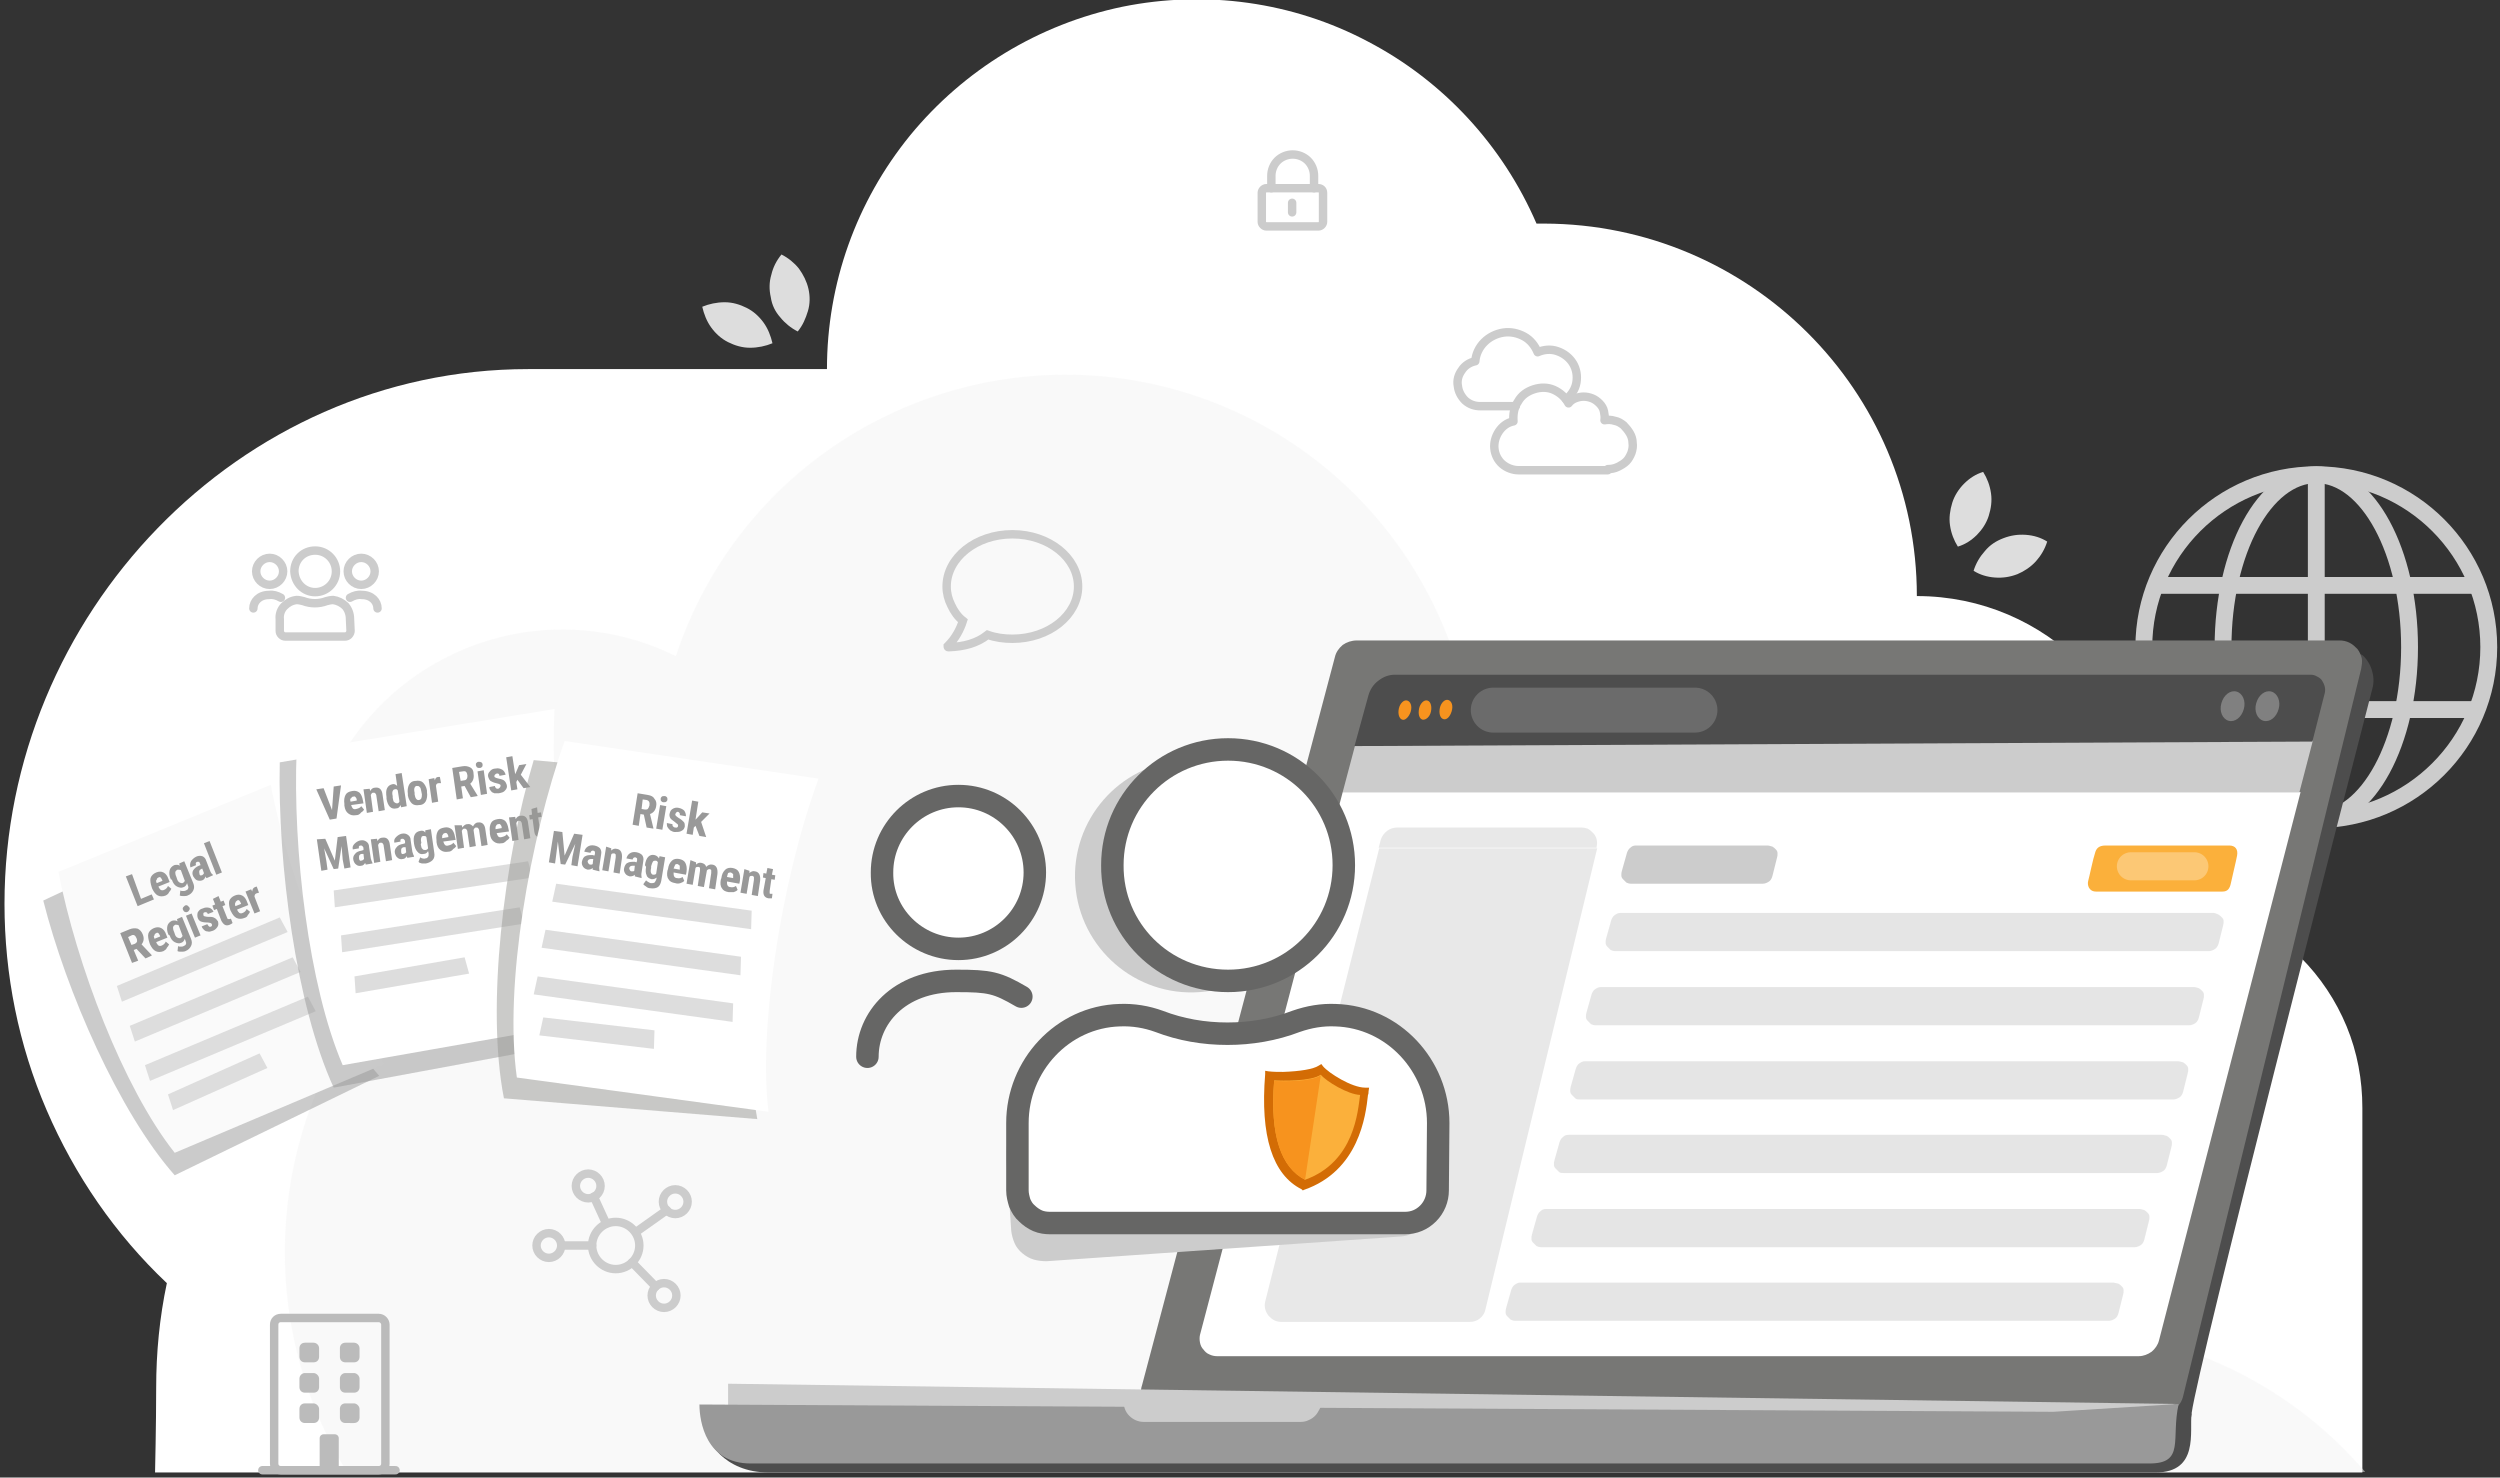 <?xml version="1.0" encoding="utf-8"?>
<!-- Generator: Adobe Illustrator 27.3.1, SVG Export Plug-In . SVG Version: 6.00 Build 0)  -->
<svg version="1.1" id="Layer_1" xmlns="http://www.w3.org/2000/svg" xmlns:xlink="http://www.w3.org/1999/xlink" x="0px" y="0px"
	 viewBox="0 0 445 263" style="enable-background:new 0 0 445 263;" xml:space="preserve">
<rect x="0" y="0" width="445" height="263" fill="#333333" stroke="none"/>
<style type="text/css">
	.st0{fill:#FFFFFF;}
	.st1{opacity:0.5;fill:#F5F5F5;enable-background:new    ;}
	.st2{fill:#DDDDDD;}
	.st3{fill:none;stroke:#CCCCCC;stroke-width:3;stroke-linecap:round;stroke-linejoin:round;}
	.st4{fill:#4D4D4D;}
	.st5{fill:#777775;}
	.st6{fill:#CCCCCC;}
	.st7{opacity:0.5;fill:#CCCCCC;enable-background:new    ;}
	.st8{opacity:0.3;fill:none;stroke:#B3B3B3;stroke-width:8;stroke-linecap:round;stroke-miterlimit:10;enable-background:new    ;}
	.st9{fill:#F7931E;}
	.st10{fill:#808080;}
	.st11{fill:#E8E8E8;}
	.st12{fill:#999999;}
	.st13{fill:#FBB03B;}
	.st14{opacity:0.3;fill:none;stroke:#FFFFFF;stroke-width:5;stroke-linecap:round;stroke-miterlimit:10;enable-background:new    ;}
	.st15{fill:none;stroke:#BBBBBB;stroke-width:1.5;stroke-linecap:round;stroke-linejoin:round;}
	.st16{fill:#BBBBBB;}
	.st17{fill:none;stroke:#CCCCCC;stroke-width:1.5;stroke-linecap:round;stroke-linejoin:round;}
	.st18{opacity:0.5;fill:#999999;enable-background:new    ;}
	.st19{fill:#FAFAFA;}
	.st20{opacity:0.5;fill:#999995;enable-background:new    ;}
	.st21{fill:#FFFFFF;stroke:#666665;stroke-width:4;stroke-linecap:round;stroke-linejoin:round;}
	.st22{fill:none;stroke:#666665;stroke-width:4;stroke-linecap:round;stroke-linejoin:round;}
	.st23{fill:#D36C05;}
	.st24{fill:none;stroke:#CCCCCC;stroke-width:1.5;stroke-linecap:round;stroke-miterlimit:10;}
	.st25{fill:none;stroke:#CCCCCC;stroke-width:1.5;stroke-miterlimit:10;}
</style>
<path class="st0" d="M341.2,106.1c23.1,0,41.6,18.8,41.6,41.9v11.3c5,0,9.9,1,14.5,2.9c4.6,1.9,8.7,4.7,12.2,8.2
	c3.5,3.5,6.3,7.7,8.2,12.3c1.9,4.6,2.8,9.5,2.8,14.5v64.9H27.6c0,0,0.2-8.7,0.2-15.1c0-6.2,0.6-12.5,1.9-18.6
	c-9.2-8.7-16.4-19.2-21.4-30.8c-5-11.6-7.5-24.1-7.5-36.7c0-51.5,41.7-95.2,93.2-95.2h53.2c0-15.2,5.2-29.8,14.8-41.6
	c9.6-11.7,22.9-19.8,37.8-22.9c14.8-3,30.3-0.9,43.7,6.2c13.4,7,24,18.5,30,32.4c0.5,0,0.9,0,1.4,0
	C311.4,39.9,341.2,69.4,341.2,106.1"/>
<path class="st1" d="M61.8,262.1c-7.3-11.9-11.2-25.7-11.1-39.7c0.1-14,4.1-27.7,11.5-39.6c-5.5-8.3-8.2-18.3-7.5-28.3
	c0.7-10,4.6-19.5,11.2-27c6.6-7.5,15.5-12.6,25.4-14.6c9.8-1.9,20-0.6,29,3.9c4.9-14.8,14.3-27.6,27-36.6
	c12.7-9,27.9-13.7,43.4-13.5c15.5,0.2,30.6,5.4,43,14.8c12.4,9.4,21.4,22.5,25.9,37.4c7.1-1.7,14.5-1.6,21.6,0.2
	c7.1,1.8,13.6,5.3,19.1,10.1c5.5,4.9,9.7,11,12.2,17.8c2.6,6.8,3.5,14.2,2.7,21.4c16.1,1,31.3,8.1,42.4,19.9
	c11.1,11.8,17.2,27.3,17.2,43.5c0,1.7-0.1,3.5-0.2,5.2c18,2.3,34.6,11.2,46.4,25H61.8z"/>
<path class="st2" d="M129.6,60.9c-1.2-0.6-2.2-1.5-3-2.6c-0.8-1.1-1.3-2.4-1.6-3.7c1.2-0.5,2.6-0.8,4-0.8c1.4,0,2.7,0.4,3.9,1
	c1.2,0.6,2.2,1.5,3,2.6c0.8,1.1,1.3,2.4,1.6,3.7c-1.2,0.5-2.6,0.8-4,0.8S130.8,61.5,129.6,60.9z"/>
<path class="st2" d="M137.2,52.9c-0.3-1.3-0.3-2.7,0.1-4c0.3-1.3,0.9-2.5,1.8-3.6c1.2,0.6,2.3,1.5,3.1,2.5c0.8,1.1,1.4,2.3,1.7,3.6
	c0.3,1.3,0.3,2.7-0.1,4s-0.9,2.5-1.8,3.6c-1.2-0.6-2.3-1.5-3.1-2.5C138,55.5,137.4,54.3,137.2,52.9z"/>
<path class="st2" d="M347.5,89.5c0.4-1.3,1.2-2.5,2.1-3.4c1-1,2.1-1.7,3.4-2.1c0.7,1.1,1.2,2.4,1.4,3.8c0.2,1.4,0,2.7-0.4,4
	c-0.4,1.3-1.2,2.5-2.1,3.4c-1,1-2.1,1.7-3.4,2.1c-0.7-1.1-1.2-2.4-1.4-3.8C346.9,92.2,347.1,90.8,347.5,89.5z"/>
<path class="st2" d="M356.6,95.8c1.3-0.5,2.6-0.7,4-0.6c1.4,0.1,2.7,0.5,3.8,1.2c-0.4,1.3-1.1,2.5-2,3.5c-0.9,1-2.1,1.8-3.3,2.3
	c-1.3,0.5-2.6,0.7-4,0.6c-1.4-0.1-2.7-0.5-3.8-1.2c0.4-1.3,1.1-2.5,2-3.5C354.2,97,355.3,96.3,356.6,95.8z"/>
<path class="st3" d="M412.3,145.9c16.9,0,30.7-13.7,30.7-30.7c0-16.9-13.7-30.7-30.7-30.7c-16.9,0-30.7,13.7-30.7,30.7
	C381.7,132.2,395.4,145.9,412.3,145.9z"/>
<path class="st3" d="M412.3,145.9c9.1,0,16.6-13.7,16.6-30.7c0-16.9-7.4-30.7-16.6-30.7s-16.6,13.7-16.6,30.7
	C395.8,132.2,403.2,145.9,412.3,145.9z"/>
<path class="st3" d="M384.2,104.2h56.3"/>
<path class="st3" d="M384.2,126.3h56.3"/>
<path class="st3" d="M412.3,85v60.7"/>
<path class="st4" d="M390.1,251.6c1.3-9.3,27.2-109.8,32.2-129.1c0.3-1.1,0.2-2.2-0.1-3.2c-0.3-1-0.9-2-1.7-2.7l-3.5-1.4L205.7,245
	l-3,5.3c-0.1,0.6-0.1,1.3,0.1,1.9c0.2,0.6,0.5,1.2,0.9,1.7c0.4,0.5,0.9,0.9,1.5,1.1c0.6,0.3,1.2,0.4,1.9,0.4h178.3
	C388.2,255.4,389.7,255.4,390.1,251.6"/>
<path class="st4" d="M125.4,253.3c0,3.1,3.5,8.8,11.4,8.8l246.9,0c7.8,0,6-7.4,6.4-10.5L125.4,253.3z"/>
<path class="st5" d="M420.3,119l-31.7,129.5c-0.2,0.9-0.7,1.7-1.4,2.2s-1.6,0.9-2.5,0.9H207.2c-0.6,0-1.2-0.1-1.8-0.4
	c-0.6-0.3-1-0.7-1.4-1.2c-0.4-0.5-0.6-1.1-0.8-1.7s-0.1-1.2,0.1-1.8L237.6,117c0.2-0.9,0.7-1.6,1.4-2.2c0.7-0.5,1.6-0.8,2.5-0.8
	h174.9c0.6,0,1.2,0.1,1.8,0.4c0.6,0.3,1,0.7,1.4,1.1c0.4,0.5,0.6,1,0.8,1.7C420.5,117.8,420.4,118.4,420.3,119L420.3,119z"/>
<path class="st0" d="M213.6,237.6c-0.1,0.4-0.1,0.9,0,1.4c0.1,0.5,0.3,0.9,0.6,1.2c0.3,0.4,0.6,0.7,1.1,0.9c0.4,0.2,0.9,0.3,1.3,0.3
	h164.1c0.8,0,1.6-0.3,2.3-0.8c0.6-0.5,1.1-1.2,1.3-2l25.2-97.6H239L213.6,237.6z"/>
<path class="st6" d="M241.2,132.7L239,141h170.3l2.4-9.2L241.2,132.7z"/>
<path class="st4" d="M248.3,120.1h163c0.4,0,0.8,0.1,1.1,0.3c0.4,0.2,0.7,0.4,0.9,0.7c0.2,0.3,0.4,0.7,0.5,1.1
	c0.1,0.4,0.1,0.8,0,1.2l-2.2,8.6l-170.5,0.8l2.5-9.1c0.3-1,0.9-1.9,1.7-2.5C246.3,120.4,247.3,120.1,248.3,120.1z"/>
<path class="st7" d="M394,162.5H288.4c-0.4,0-0.7,0.2-1,0.4c-0.3,0.2-0.5,0.6-0.6,0.9l-0.9,3.2c-0.1,0.3-0.1,0.5-0.1,0.8
	c0,0.3,0.1,0.5,0.3,0.7c0.2,0.2,0.4,0.4,0.6,0.6c0.2,0.1,0.5,0.2,0.8,0.2h105.7c0.4,0,0.8-0.2,1.1-0.4c0.3-0.2,0.5-0.6,0.6-0.9
	l0.8-3.2c0.1-0.3,0.1-0.5,0.1-0.8c0-0.3-0.1-0.5-0.3-0.7c-0.2-0.2-0.4-0.4-0.6-0.5C394.5,162.6,394.2,162.5,394,162.5z"/>
<path class="st6" d="M314.6,150.5h-23.4c-0.4,0-0.7,0.1-1,0.4c-0.3,0.2-0.5,0.6-0.6,0.9l-0.9,3.2c-0.1,0.3-0.1,0.5-0.1,0.8
	c0,0.3,0.1,0.5,0.3,0.7c0.2,0.2,0.4,0.4,0.6,0.6c0.2,0.1,0.5,0.2,0.8,0.2h23.5c0.4,0,0.8-0.2,1.1-0.4c0.3-0.2,0.5-0.6,0.6-1l0.8-3.2
	c0.1-0.3,0.1-0.5,0.1-0.8c0-0.3-0.1-0.5-0.3-0.7c-0.2-0.2-0.4-0.4-0.6-0.5C315.1,150.6,314.9,150.5,314.6,150.5z"/>
<path class="st7" d="M390.5,175.7H284.9c-0.4,0-0.7,0.2-1,0.4c-0.3,0.2-0.5,0.6-0.6,0.9l-0.9,3.2c-0.1,0.3-0.1,0.5-0.1,0.8
	c0,0.3,0.1,0.5,0.3,0.7c0.2,0.2,0.4,0.4,0.6,0.6c0.2,0.1,0.5,0.2,0.8,0.2h105.7c0.4,0,0.8-0.2,1.1-0.4c0.3-0.2,0.5-0.6,0.6-1
	l0.8-3.2c0.1-0.3,0.1-0.5,0.1-0.8c0-0.3-0.1-0.5-0.3-0.7c-0.2-0.2-0.4-0.4-0.6-0.5C391.1,175.8,390.8,175.7,390.5,175.7z"/>
<path class="st7" d="M387.7,188.9H282.1c-0.4,0-0.7,0.2-1,0.4c-0.3,0.2-0.5,0.6-0.6,0.9l-0.9,3.2c-0.1,0.3-0.1,0.5-0.1,0.8
	c0,0.3,0.1,0.5,0.3,0.7c0.2,0.2,0.4,0.4,0.6,0.6s0.5,0.2,0.8,0.2h105.7c0.4,0,0.8-0.2,1.1-0.4c0.3-0.2,0.5-0.6,0.6-1l0.8-3.2
	c0.1-0.3,0.1-0.5,0.1-0.8c0-0.3-0.1-0.5-0.3-0.7c-0.2-0.2-0.4-0.4-0.6-0.5C388.2,189,387.9,188.9,387.7,188.9z"/>
<path class="st7" d="M384.8,202H279.2c-0.4,0-0.7,0.1-1,0.4c-0.3,0.2-0.5,0.6-0.6,0.9l-0.9,3.2c-0.1,0.3-0.1,0.5-0.1,0.8
	c0,0.3,0.1,0.5,0.3,0.7c0.2,0.2,0.4,0.4,0.6,0.6s0.5,0.2,0.8,0.2H384c0.4,0,0.8-0.2,1.1-0.4c0.3-0.2,0.5-0.6,0.6-1l0.8-3.2
	c0.1-0.3,0.1-0.5,0.1-0.8c0-0.3-0.1-0.5-0.3-0.7c-0.2-0.2-0.4-0.4-0.6-0.5C385.3,202.1,385.1,202,384.8,202z"/>
<path class="st7" d="M380.8,215.2H275.2c-0.4,0-0.7,0.1-1,0.4c-0.3,0.2-0.5,0.6-0.6,0.9l-0.9,3.2c-0.1,0.3-0.1,0.5-0.1,0.8
	c0,0.3,0.1,0.5,0.3,0.7c0.2,0.2,0.4,0.4,0.6,0.6c0.2,0.1,0.5,0.2,0.8,0.2H380c0.4,0,0.8-0.2,1.1-0.4c0.3-0.2,0.5-0.6,0.6-1l0.8-3.2
	c0.1-0.3,0.1-0.5,0.1-0.8c0-0.3-0.1-0.5-0.3-0.7c-0.2-0.2-0.4-0.4-0.6-0.5C381.3,215.3,381.1,215.2,380.8,215.2z"/>
<path class="st7" d="M376.2,228.3H270.6c-0.4,0-0.7,0.2-1,0.4c-0.3,0.2-0.5,0.6-0.6,0.9l-0.9,3.2c-0.1,0.3-0.1,0.5-0.1,0.8
	c0,0.3,0.1,0.5,0.3,0.7c0.2,0.2,0.4,0.4,0.6,0.6c0.2,0.1,0.5,0.2,0.8,0.2h105.7c0.4,0,0.8-0.2,1.1-0.4c0.3-0.2,0.5-0.6,0.6-1
	l0.8-3.2c0.1-0.3,0.1-0.5,0.1-0.8s-0.1-0.5-0.3-0.7c-0.2-0.2-0.4-0.4-0.6-0.5C376.8,228.4,376.5,228.4,376.2,228.3z"/>
<path class="st8" d="M301.7,126.4h-35.9"/>
<path class="st9" d="M258.4,126.6c0.3-1,0-1.8-0.6-2c-0.6-0.2-1.3,0.5-1.5,1.4c-0.2,0.9,0,1.8,0.6,2
	C257.5,128.2,258.1,127.6,258.4,126.6z"/>
<path class="st10" d="M399.4,126.2c0.4-1.4-0.2-2.8-1.3-3.1c-1.1-0.3-2.3,0.6-2.7,2.1c-0.4,1.4,0.2,2.8,1.3,3.1
	C397.8,128.6,399,127.7,399.4,126.2z"/>
<path class="st10" d="M405.6,126.2c0.4-1.4-0.2-2.8-1.3-3.1c-1.1-0.3-2.3,0.6-2.7,2.1c-0.4,1.4,0.2,2.8,1.3,3.1
	C404,128.6,405.2,127.7,405.6,126.2z"/>
<path class="st9" d="M254.7,126.7c0.2-0.9,0-1.8-0.6-2c-0.6-0.2-1.3,0.5-1.5,1.4c-0.2,1,0,1.8,0.6,2
	C253.8,128.2,254.5,127.6,254.7,126.7z"/>
<path class="st9" d="M251.1,126.7c0.3-1,0-1.8-0.6-2c-0.6-0.2-1.3,0.5-1.5,1.4c-0.2,0.9,0,1.8,0.6,2
	C250.1,128.3,250.8,127.6,251.1,126.7z"/>
<path class="st11" d="M225.2,231.7c-0.1,0.4-0.1,0.9,0,1.3c0.1,0.4,0.3,0.8,0.6,1.2c0.3,0.3,0.6,0.6,1,0.8c0.4,0.2,0.8,0.3,1.3,0.3
	h33.5c0.7,0,1.3-0.2,1.8-0.6c0.5-0.4,0.9-1,1-1.6l19.9-82.1h-38.8L225.2,231.7z"/>
<path class="st11" d="M281.5,147.3h-32.8c-0.6,0-1.3,0.2-1.8,0.6c-0.5,0.4-0.9,0.9-1.1,1.5l-0.4,1.5h38.8l0-0.2
	c0.1-0.4,0.1-0.9,0-1.3c-0.1-0.4-0.3-0.8-0.6-1.1c-0.3-0.3-0.6-0.6-1-0.8C282.3,147.4,281.9,147.3,281.5,147.3L281.5,147.3z"/>
<path class="st6" d="M383.4,251.6H129.6v-5.3l257.6,3.6L383.4,251.6z"/>
<path class="st12" d="M124.5,250c0,3.1,1.2,10.5,9.1,10.5h249c6.4,0,3.8-4.4,5.2-10.6l-22.3,1.4L124.5,250z"/>
<path class="st6" d="M200,249.4h35.2c0,0.5-0.1,1-0.3,1.4c-0.2,0.4-0.5,0.9-0.8,1.2c-0.3,0.3-0.7,0.6-1.2,0.8
	c-0.4,0.2-0.9,0.3-1.4,0.3h-27.9c-1,0-1.9-0.4-2.6-1.1S200,250.4,200,249.4L200,249.4z"/>
<path class="st13" d="M374.8,150.5c-1.3,0-1.7,0.6-1.9,1.4c-0.3,0.8-1,4.2-1.2,4.9c-0.2,0.7,0.1,1.9,1.4,1.9h22.5
	c0.9,0,1.3-0.5,1.5-1.5c0.2-1,0.9-3.8,1.1-4.9c0.2-1.1-0.3-1.8-1.4-1.8H374.8z"/>
<path class="st14" d="M379.3,154.2h11.3"/>
<path class="st15" d="M67.4,234.6H50c-0.7,0-1.2,0.5-1.2,1.2v24.7c0,0.7,0.5,1.2,1.2,1.2h17.4c0.7,0,1.2-0.5,1.2-1.2v-24.7
	C68.6,235.2,68.1,234.6,67.4,234.6z"/>
<path class="st16" d="M55.8,239h-1.5c-0.6,0-1,0.4-1,1v1.5c0,0.6,0.4,1,1,1h1.5c0.6,0,1-0.4,1-1V240C56.8,239.4,56.3,239,55.8,239z"
	/>
<path class="st16" d="M63,239h-1.5c-0.6,0-1,0.4-1,1v1.5c0,0.6,0.4,1,1,1H63c0.6,0,1-0.4,1-1V240C64,239.4,63.5,239,63,239z"/>
<path class="st16" d="M55.8,244.4h-1.5c-0.6,0-1,0.5-1,1v1.5c0,0.6,0.4,1,1,1h1.5c0.6,0,1-0.4,1-1v-1.5
	C56.8,244.9,56.3,244.4,55.8,244.4z"/>
<path class="st16" d="M63,244.4h-1.5c-0.6,0-1,0.5-1,1v1.5c0,0.6,0.4,1,1,1H63c0.6,0,1-0.4,1-1v-1.5C64,244.9,63.5,244.4,63,244.4z"
	/>
<path class="st16" d="M55.8,249.8h-1.5c-0.6,0-1,0.4-1,1v1.5c0,0.6,0.4,1,1,1h1.5c0.6,0,1-0.4,1-1v-1.5
	C56.8,250.3,56.3,249.8,55.8,249.8z"/>
<path class="st16" d="M63,249.8h-1.5c-0.6,0-1,0.4-1,1v1.5c0,0.6,0.4,1,1,1H63c0.6,0,1-0.4,1-1v-1.5C64,250.3,63.5,249.8,63,249.8z"
	/>
<path class="st16" d="M56.9,261.7v-5.7c0-0.2,0.1-0.4,0.2-0.5c0.1-0.1,0.3-0.2,0.5-0.2h2c0.2,0,0.4,0.1,0.5,0.2
	c0.1,0.1,0.2,0.3,0.2,0.5v5.7H56.9z"/>
<path class="st15" d="M46.7,261.7h23.7"/>
<path class="st17" d="M286.2,83.5c0.6,0,1.2-0.1,1.8-0.4s1.1-0.6,1.5-1c0.4-0.4,0.7-1,0.9-1.5c0.2-0.6,0.3-1.2,0.2-1.8
	c0-0.6-0.2-1.2-0.5-1.7c-0.3-0.5-0.7-1-1.1-1.4c-0.5-0.4-1-0.7-1.6-0.8c-0.6-0.2-1.2-0.2-1.8-0.1c0.1-0.5,0-1.1-0.1-1.6
	s-0.4-1-0.8-1.4c-0.4-0.4-0.8-0.7-1.3-0.9c-0.5-0.2-1-0.3-1.5-0.3c-0.5,0-1,0.1-1.5,0.3c-0.5,0.2-0.9,0.5-1.2,0.9
	c-0.6-1.1-1.5-1.9-2.6-2.4c-1.1-0.5-2.4-0.5-3.6-0.1c-1.2,0.4-2.2,1.1-2.8,2.2c-0.7,1-0.9,2.3-0.8,3.5c-1.1,0.2-2,0.9-2.6,1.8
	c-0.6,0.9-0.9,2-0.8,3c0.1,1.1,0.6,2.1,1.4,2.8c0.8,0.7,1.9,1.1,2.9,1.1H286.2z"/>
<path class="st17" d="M278.8,71.1c0.9-0.8,1.6-1.8,1.8-3c0.2-1.2,0-2.4-0.6-3.4c-0.6-1-1.6-1.8-2.8-2.2c-1.1-0.4-2.4-0.3-3.5,0.2
	c-0.5-1.2-1.3-2.2-2.4-2.8c-1.1-0.6-2.4-0.9-3.7-0.7c-1.3,0.2-2.5,0.8-3.4,1.7c-0.9,0.9-1.5,2.1-1.6,3.4c-1,0.2-1.9,0.8-2.4,1.6
	c-0.6,0.8-0.9,1.8-0.7,2.8c0.1,1,0.6,1.9,1.3,2.6c0.8,0.7,1.7,1,2.7,1h6.3"/>
<path class="st17" d="M234.7,33.5h-9.3c-0.4,0-0.8,0.4-0.8,0.8v5.2c0,0.4,0.4,0.8,0.8,0.8h9.3c0.4,0,0.8-0.4,0.8-0.8v-5.2
	C235.5,33.8,235.1,33.5,234.7,33.5z"/>
<path class="st17" d="M226.3,33.5v-2.2c0-1,0.4-2,1.1-2.7c0.7-0.7,1.7-1.1,2.7-1.1c1,0,2,0.4,2.7,1.1c0.7,0.7,1.1,1.7,1.1,2.7v2.2"
	/>
<path class="st17" d="M230,36.1v1.7"/>
<path class="st17" d="M56.1,105.4c2,0,3.7-1.6,3.7-3.7c0-2-1.6-3.7-3.7-3.7s-3.7,1.6-3.7,3.7C52.5,103.8,54.1,105.4,56.1,105.4z"/>
<path class="st17" d="M48,104.1c1.3,0,2.4-1.1,2.4-2.4c0-1.3-1.1-2.4-2.4-2.4s-2.4,1.1-2.4,2.4C45.6,103,46.7,104.1,48,104.1z"/>
<path class="st17" d="M62.3,110.2c0-0.9-0.3-1.7-0.8-2.3c-0.6-0.6-1.4-1-2.2-1.1c-0.4,0-0.8,0.1-1.2,0.2c-1.3,0.5-2.8,0.5-4.1,0
	c-0.4-0.1-0.8-0.2-1.2-0.2c-0.9,0.1-1.6,0.5-2.2,1.1c-0.6,0.6-0.9,1.5-0.8,2.3v2.1c0,0.3,0.1,0.5,0.3,0.7c0.2,0.2,0.4,0.3,0.7,0.3
	h10.6c0.3,0,0.5-0.1,0.7-0.3c0.2-0.2,0.3-0.5,0.3-0.7L62.3,110.2z"/>
<path class="st17" d="M45.1,108.3c0-1.2,1-2.4,2.8-2.4c0.7-0.1,1.4,0.1,2.1,0.5"/>
<path class="st17" d="M64.3,104.1c1.3,0,2.4-1.1,2.4-2.4c0-1.3-1.1-2.4-2.4-2.4c-1.3,0-2.4,1.1-2.4,2.4
	C61.9,103,63,104.1,64.3,104.1z"/>
<path class="st17" d="M67.2,108.3c0-1.2-1-2.4-2.8-2.4c-0.7-0.1-1.4,0.1-2.1,0.5"/>
<path class="st18" d="M7.7,160.3l37-17.4c4.2,17.4,14.4,39,22.8,48.6l-36.4,17.7C21.2,198,11.8,176.5,7.7,160.3z"/>
<path class="st19" d="M10.4,155.2l37.8-15.5c3.3,17.6,12.4,39.7,20.2,49.7l-37.3,15.8C21.9,193.6,13.6,171.6,10.4,155.2z"/>
<path class="st12" d="M25.1,160l1.9-0.8l0.4,0.9l-2.9,1.2l-2.1-5.3l1.1-0.4L25.1,160z M29.5,159.4c-0.5,0.2-1,0.2-1.4,0
	c-0.4-0.2-0.7-0.6-1-1.2l-0.1-0.3c-0.2-0.6-0.3-1.2-0.2-1.6c0.1-0.4,0.5-0.8,1-1c0.5-0.2,0.9-0.2,1.3,0c0.4,0.2,0.7,0.6,0.9,1.2
	l0.2,0.5l-2,0.8c0.1,0.3,0.3,0.5,0.4,0.6c0.2,0.1,0.4,0.1,0.6,0c0.3-0.1,0.6-0.4,0.7-0.7l0.6,0.5c-0.1,0.2-0.2,0.4-0.4,0.6
	C30,159.1,29.7,159.3,29.5,159.4z M27.9,157.2l1-0.4l0-0.1c-0.1-0.2-0.2-0.4-0.3-0.5c-0.1-0.1-0.3-0.1-0.4,0
	c-0.2,0.1-0.3,0.2-0.3,0.4C27.7,156.7,27.8,157,27.9,157.2z M30.4,156.5c-0.3-0.6-0.3-1.2-0.2-1.6s0.4-0.7,0.8-0.9
	c0.4-0.1,0.7-0.1,1,0.1l-0.1-0.4l0.9-0.4l1.6,3.9c0.2,0.5,0.2,0.9,0,1.3c-0.2,0.4-0.5,0.7-1,0.9c-0.2,0.1-0.5,0.1-0.7,0.1
	c-0.3,0-0.5,0-0.7-0.1l0.1-0.9c0.1,0.1,0.3,0.1,0.5,0.1c0.2,0,0.3,0,0.5-0.1c0.2-0.1,0.4-0.2,0.4-0.4c0.1-0.2,0-0.3-0.1-0.6
	l-0.1-0.3c-0.1,0.3-0.3,0.6-0.6,0.7c-0.4,0.2-0.8,0.1-1.2-0.1c-0.4-0.2-0.7-0.6-0.9-1.2L30.4,156.5z M31.5,156.4
	c0.1,0.4,0.3,0.6,0.5,0.7c0.2,0.1,0.3,0.1,0.5,0.1c0.2-0.1,0.3-0.2,0.4-0.4l-0.7-1.9c-0.2-0.1-0.4-0.1-0.6-0.1
	c-0.2,0.1-0.3,0.2-0.4,0.4c0,0.2,0,0.5,0.2,0.9L31.5,156.4z M36.8,156.3c-0.1,0-0.1-0.1-0.2-0.3c-0.1,0.3-0.3,0.6-0.6,0.7
	c-0.3,0.1-0.6,0.1-0.9,0c-0.3-0.1-0.5-0.4-0.7-0.7c-0.2-0.4-0.2-0.8,0-1.1c0.2-0.3,0.5-0.6,1-0.8l0.3-0.1l-0.1-0.3
	c-0.1-0.2-0.1-0.3-0.2-0.3s-0.2,0-0.3,0c-0.3,0.1-0.3,0.3-0.2,0.6l-1,0.4c-0.1-0.4-0.1-0.7,0.1-1.1c0.2-0.3,0.5-0.6,0.9-0.8
	c0.4-0.2,0.8-0.2,1.1-0.1c0.3,0.1,0.6,0.4,0.7,0.8l0.7,1.8c0.1,0.3,0.3,0.6,0.5,0.7l0,0.1L36.8,156.3z M35.9,155.8
	c0.1,0,0.2-0.1,0.3-0.2c0.1-0.1,0.1-0.2,0.1-0.2l-0.3-0.8l-0.2,0.1c-0.2,0.1-0.3,0.2-0.3,0.3c-0.1,0.2,0,0.3,0,0.5
	C35.5,155.8,35.7,155.9,35.9,155.8z M39.5,155.3l-1,0.4l-2.2-5.6l1-0.4L39.5,155.3z M24.3,168.9l-0.5,0.2l0.8,1.9l-1.1,0.4l-2.1-5.3
	l1.7-0.7c0.5-0.2,1-0.2,1.4-0.1c0.4,0.2,0.7,0.5,0.9,1c0.3,0.7,0.2,1.3-0.2,1.8L27,170l0,0.1l-1.1,0.5L24.3,168.9z M23.4,168.2
	l0.6-0.2c0.2-0.1,0.3-0.2,0.4-0.4c0-0.2,0-0.4-0.1-0.6c-0.2-0.5-0.5-0.7-0.9-0.5l-0.6,0.3L23.4,168.2z M29.1,169.3
	c-0.5,0.2-1,0.2-1.4,0s-0.7-0.6-1-1.2l-0.1-0.3c-0.2-0.6-0.3-1.2-0.2-1.6c0.1-0.4,0.5-0.8,1-1c0.5-0.2,0.9-0.2,1.3,0
	c0.4,0.2,0.7,0.6,0.9,1.2l0.2,0.5l-2,0.8c0.1,0.3,0.3,0.5,0.4,0.6c0.2,0.1,0.4,0.1,0.6,0c0.3-0.1,0.6-0.4,0.7-0.7l0.6,0.5
	c-0.1,0.2-0.2,0.4-0.4,0.6C29.6,169,29.4,169.1,29.1,169.3z M27.5,167.1l1-0.4l0-0.1c-0.1-0.2-0.2-0.4-0.3-0.5
	c-0.1-0.1-0.3-0.1-0.4,0c-0.2,0.1-0.3,0.2-0.3,0.4C27.3,166.6,27.4,166.8,27.5,167.1z M30,166.4c-0.3-0.6-0.3-1.2-0.2-1.6
	c0.1-0.4,0.4-0.7,0.8-0.9c0.4-0.1,0.7-0.1,1,0.1l-0.1-0.4l0.9-0.4l1.6,3.9c0.2,0.5,0.2,0.9,0,1.3c-0.2,0.4-0.5,0.7-1,0.9
	c-0.2,0.1-0.5,0.1-0.7,0.1c-0.3,0-0.5,0-0.7-0.1l0.1-0.9c0.1,0.1,0.3,0.1,0.5,0.1c0.2,0,0.3,0,0.5-0.1c0.2-0.1,0.4-0.2,0.4-0.4
	c0.1-0.1,0-0.3-0.1-0.6l-0.1-0.3c-0.1,0.3-0.3,0.6-0.6,0.7c-0.4,0.2-0.8,0.1-1.2-0.1c-0.4-0.2-0.7-0.6-0.9-1.2L30,166.4z
	 M31.1,166.2c0.1,0.4,0.3,0.6,0.5,0.7c0.2,0.1,0.3,0.1,0.5,0.1c0.2-0.1,0.3-0.2,0.4-0.4l-0.7-1.9c-0.2-0.1-0.4-0.1-0.6-0.1
	c-0.2,0.1-0.3,0.2-0.4,0.4c0,0.2,0,0.5,0.2,0.9L31.1,166.2z M35.7,166.5l-1,0.4l-1.6-3.9l1-0.4L35.7,166.5z M32.6,162
	c-0.1-0.2-0.1-0.3,0-0.5c0.1-0.1,0.2-0.2,0.3-0.3c0.2-0.1,0.3-0.1,0.5,0c0.1,0.1,0.2,0.2,0.3,0.3c0.1,0.2,0.1,0.3,0,0.5
	c-0.1,0.1-0.2,0.3-0.3,0.3c-0.2,0.1-0.3,0.1-0.5,0C32.8,162.3,32.7,162.2,32.6,162z M37.7,164.5c0-0.1-0.1-0.1-0.2-0.2
	c-0.1,0-0.3-0.1-0.7-0.1c-0.5,0-0.9-0.1-1.1-0.2c-0.2-0.1-0.4-0.3-0.5-0.6c-0.1-0.3-0.1-0.7,0-1c0.2-0.3,0.4-0.6,0.9-0.7
	c0.4-0.2,0.8-0.2,1.2-0.1c0.3,0.1,0.6,0.4,0.7,0.7l-1,0.4c-0.1-0.3-0.3-0.4-0.6-0.3c-0.1,0-0.2,0.1-0.2,0.2c0,0.1,0,0.2,0,0.3
	c0,0.1,0.1,0.1,0.2,0.2c0.1,0,0.3,0.1,0.7,0.1c0.5,0,0.8,0,1.1,0.2c0.2,0.1,0.4,0.3,0.6,0.6c0.1,0.4,0.1,0.7-0.1,1
	c-0.2,0.3-0.5,0.6-0.9,0.7c-0.3,0.1-0.6,0.2-0.8,0.1c-0.3,0-0.5-0.1-0.7-0.3c-0.2-0.2-0.3-0.3-0.4-0.6l1-0.4
	c0.1,0.2,0.2,0.3,0.3,0.4c0.1,0.1,0.3,0.1,0.4,0C37.7,164.9,37.8,164.7,37.7,164.5z M38.9,159.5l0.4,1l0.5-0.2l0.3,0.8l-0.5,0.2
	l0.8,2c0.1,0.2,0.1,0.3,0.2,0.3c0.1,0,0.2,0,0.3,0c0.1,0,0.2-0.1,0.2-0.1l0.3,0.8c-0.1,0.1-0.3,0.2-0.5,0.3c-0.7,0.3-1.1,0-1.5-0.7
	l-0.8-2.1l-0.5,0.2l-0.3-0.8l0.5-0.2l-0.4-1L38.9,159.5z M43.5,163.4c-0.5,0.2-1,0.2-1.4,0c-0.4-0.2-0.7-0.6-1-1.2L41,162
	c-0.2-0.6-0.3-1.2-0.2-1.6c0.1-0.4,0.5-0.8,1-1c0.5-0.2,0.9-0.2,1.3,0c0.4,0.2,0.7,0.6,0.9,1.2l0.2,0.5l-2,0.8
	c0.1,0.3,0.3,0.5,0.4,0.6c0.2,0.1,0.4,0.1,0.6,0c0.3-0.1,0.6-0.4,0.7-0.7l0.6,0.5c-0.1,0.2-0.2,0.4-0.4,0.6
	C44,163.2,43.8,163.3,43.5,163.4z M41.9,161.3l1-0.4l0-0.1c-0.1-0.2-0.2-0.4-0.3-0.5c-0.1-0.1-0.3-0.1-0.4,0s-0.3,0.2-0.3,0.4
	C41.8,160.8,41.8,161,41.9,161.3z M46.1,158.9l-0.4,0.1c-0.3,0.1-0.4,0.3-0.4,0.6l1,2.6l-1,0.4l-1.6-3.9l1-0.4l0.2,0.4
	c0-0.4,0.2-0.7,0.5-0.8c0.1,0,0.2-0.1,0.3-0.1L46.1,158.9z"/>
<path class="st2" d="M20.8,175.5l0.9,2.8l29.5-12.4l-1.4-2.6L20.8,175.5z"/>
<path class="st2" d="M23.1,182.6l0.9,2.8L53.5,173l-1.4-2.6L23.1,182.6z"/>
<path class="st2" d="M25.8,189.6l0.9,2.8L56.2,180l-1.4-2.6L25.8,189.6z"/>
<path class="st2" d="M29.9,194.8l0.9,2.8l16.8-7.5l-1.4-2.6L29.9,194.8z"/>
<path class="st18" d="M49.8,135.7l41.5-7.1c-0.7,19.4,3.4,44.9,9.1,57.4l-41,7.6C52.7,179,49.4,153.8,49.8,135.7z"/>
<path class="st0" d="M52.8,133.7l45.9-7.5c-0.9,18.6,2.6,43.3,7.7,55.4L61,189.6C54.9,175.4,52.1,151.1,52.8,133.7z"/>
<path class="st12" d="M59.1,144.2l0.3-4.2l1.3-0.2l-0.8,5.9l-1.2,0.2l-2.4-5.4l1.3-0.2L59.1,144.2z M63.4,145.1
	c-0.6,0.1-1,0-1.4-0.3c-0.4-0.3-0.6-0.7-0.7-1.4l0-0.3c-0.1-0.7,0-1.2,0.2-1.6c0.2-0.4,0.6-0.6,1.2-0.7c0.5-0.1,0.9,0,1.3,0.3
	c0.3,0.3,0.5,0.8,0.6,1.4l0.1,0.5l-2.2,0.3c0.1,0.3,0.2,0.5,0.3,0.6c0.1,0.1,0.3,0.2,0.6,0.1c0.4-0.1,0.7-0.2,0.9-0.5l0.5,0.6
	c-0.1,0.2-0.3,0.4-0.5,0.5C64,145,63.7,145.1,63.4,145.1z M62.4,142.7l1.1-0.2l0-0.1c0-0.2-0.1-0.4-0.2-0.5
	c-0.1-0.1-0.2-0.2-0.4-0.1c-0.2,0-0.3,0.1-0.4,0.3C62.3,142.1,62.3,142.4,62.4,142.7z M65.8,140.4l0.1,0.4c0.2-0.4,0.5-0.6,0.9-0.6
	c0.7-0.1,1.2,0.3,1.3,1.3l0.4,2.7l-1.1,0.2l-0.4-2.7c0-0.2-0.1-0.4-0.2-0.5c-0.1-0.1-0.2-0.1-0.4-0.1c-0.2,0-0.3,0.2-0.4,0.4l0.4,3
	l-1.1,0.2l-0.6-4.2L65.8,140.4z M68.8,141.9c-0.1-0.7-0.1-1.2,0.1-1.6c0.2-0.4,0.5-0.6,0.9-0.7c0.3-0.1,0.6,0,0.9,0.3l-0.3-2.1
	l1.1-0.2l0.9,5.9l-1,0.2l-0.1-0.4c-0.2,0.4-0.4,0.6-0.8,0.6c-0.4,0.1-0.8,0-1.1-0.3c-0.3-0.3-0.5-0.8-0.6-1.4L68.8,141.9z M69.9,142
	c0.1,0.4,0.1,0.7,0.3,0.8c0.1,0.1,0.3,0.2,0.5,0.2c0.2,0,0.4-0.2,0.4-0.4l-0.3-1.9c-0.1-0.2-0.3-0.3-0.5-0.2c-0.2,0-0.3,0.1-0.4,0.3
	c-0.1,0.2-0.1,0.5,0,0.9L69.9,142z M72.6,141.3c-0.1-0.6,0-1.2,0.2-1.6c0.2-0.4,0.6-0.7,1.2-0.7c0.5-0.1,1,0,1.3,0.3
	s0.6,0.8,0.7,1.4l0,0.3c0.1,0.6,0,1.2-0.2,1.6c-0.2,0.4-0.6,0.7-1.2,0.7c-0.5,0.1-1,0-1.3-0.3c-0.3-0.3-0.6-0.8-0.7-1.4L72.6,141.3z
	 M73.8,141.4c0.1,0.7,0.4,1.1,0.8,1c0.4-0.1,0.5-0.4,0.5-1l-0.1-0.5c-0.1-0.4-0.1-0.7-0.3-0.8c-0.1-0.2-0.3-0.2-0.5-0.2
	c-0.2,0-0.3,0.1-0.4,0.3c-0.1,0.2-0.1,0.5,0,0.9L73.8,141.4z M78.5,139.4l-0.4,0c-0.3,0-0.5,0.2-0.5,0.5l0.4,2.8l-1.1,0.2l-0.6-4.2
	l1-0.2l0.1,0.4c0.1-0.4,0.3-0.6,0.6-0.6c0.1,0,0.2,0,0.3,0L78.5,139.4z M82.7,139.9l-0.6,0.1l0.3,2.1l-1.1,0.2l-0.8-5.6l1.8-0.3
	c0.6-0.1,1,0,1.4,0.2c0.4,0.2,0.6,0.6,0.6,1.2c0.1,0.7-0.1,1.3-0.6,1.7l1.3,2.1l0,0.1l-1.2,0.2L82.7,139.9z M82,139l0.6-0.1
	c0.2,0,0.4-0.1,0.5-0.3c0.1-0.2,0.1-0.4,0.1-0.6c-0.1-0.6-0.3-0.8-0.8-0.7l-0.7,0.1L82,139z M86.7,141.3l-1.1,0.2l-0.6-4.2l1.1-0.2
	L86.7,141.3z M84.7,136.2c0-0.2,0-0.3,0.1-0.4c0.1-0.1,0.2-0.2,0.4-0.2c0.2,0,0.3,0,0.5,0.1c0.1,0.1,0.2,0.2,0.2,0.4
	c0,0.2,0,0.3-0.1,0.4c-0.1,0.1-0.2,0.2-0.4,0.2c-0.2,0-0.3,0-0.5-0.1C84.8,136.5,84.8,136.4,84.7,136.2z M89.1,139.8
	c0-0.1-0.1-0.2-0.2-0.2c-0.1-0.1-0.3-0.1-0.6-0.2c-0.5-0.1-0.8-0.3-1-0.4c-0.2-0.2-0.3-0.4-0.4-0.7c-0.1-0.4,0-0.7,0.3-1
	c0.2-0.3,0.6-0.5,1-0.5c0.5-0.1,0.8,0,1.2,0.2c0.3,0.2,0.5,0.5,0.6,0.9l-1.1,0.2c0-0.3-0.2-0.5-0.5-0.4c-0.1,0-0.2,0.1-0.3,0.2
	c-0.1,0.1-0.1,0.2-0.1,0.3c0,0.1,0.1,0.2,0.2,0.2c0.1,0.1,0.3,0.1,0.6,0.2c0.5,0.1,0.8,0.2,1,0.4c0.2,0.2,0.3,0.4,0.4,0.7
	c0.1,0.4,0,0.7-0.3,1c-0.2,0.3-0.6,0.4-1.1,0.5c-0.3,0-0.6,0-0.8,0c-0.3-0.1-0.5-0.2-0.6-0.4c-0.2-0.2-0.3-0.4-0.3-0.7l1-0.2
	c0,0.2,0.1,0.3,0.2,0.4c0.1,0.1,0.2,0.1,0.4,0.1C89,140.2,89.1,140.1,89.1,139.8z M92.1,138.8l-0.2,0.4l0.2,1.3l-1.1,0.2l-0.9-5.9
	l1.1-0.2l0.5,3.2l0.1-0.2l0.6-1.4l1.3-0.2l-1,1.9l1.7,2.2l-1.2,0.2L92.1,138.8z M57.9,149.3l1.7,3.9l0.5-4.2l1.5-0.2l0.8,5.6
	l-1.1,0.2L61,153l-0.2-2.4l-0.6,4l-0.8,0.1l-1.7-3.7l0.4,2.3l0.2,1.5l-1.1,0.2l-0.8-5.6L57.9,149.3z M65.1,153.9
	c0-0.1-0.1-0.2-0.1-0.3c-0.2,0.3-0.4,0.5-0.7,0.5c-0.3,0.1-0.7,0-0.9-0.2c-0.3-0.2-0.4-0.5-0.5-0.8c-0.1-0.4,0-0.8,0.3-1.1
	c0.2-0.3,0.6-0.5,1.2-0.6l0.3-0.1l0-0.3c0-0.2-0.1-0.3-0.2-0.4c-0.1-0.1-0.2-0.1-0.3-0.1c-0.3,0-0.4,0.2-0.3,0.5l-1.1,0.2
	c-0.1-0.4,0-0.7,0.3-1c0.3-0.3,0.6-0.5,1-0.6c0.5-0.1,0.8,0,1.1,0.2c0.3,0.2,0.5,0.5,0.5,1l0.3,2c0.1,0.4,0.2,0.6,0.3,0.8l0,0.1
	L65.1,153.9z M64.3,153.2c0.1,0,0.2-0.1,0.3-0.1c0.1-0.1,0.1-0.1,0.2-0.2l-0.1-0.9l-0.3,0c-0.2,0-0.3,0.1-0.4,0.2
	c-0.1,0.1-0.1,0.3-0.1,0.5C63.9,153.1,64.1,153.3,64.3,153.2z M67.1,149.3l0.1,0.4c0.2-0.4,0.5-0.6,0.9-0.6c0.7-0.1,1.2,0.3,1.3,1.3
	l0.4,2.7l-1.1,0.2l-0.4-2.7c0-0.2-0.1-0.4-0.2-0.5c-0.1-0.1-0.2-0.1-0.4-0.1c-0.2,0-0.3,0.2-0.4,0.4l0.4,3l-1.1,0.2l-0.6-4.2
	L67.1,149.3z M72.5,152.7c0-0.1-0.1-0.2-0.1-0.3c-0.2,0.3-0.4,0.5-0.7,0.5c-0.3,0.1-0.7,0-0.9-0.2c-0.3-0.2-0.4-0.5-0.5-0.8
	c-0.1-0.4,0-0.8,0.3-1.1c0.2-0.3,0.6-0.5,1.2-0.6l0.3-0.1l0-0.3c0-0.2-0.1-0.3-0.2-0.4c-0.1-0.1-0.2-0.1-0.3-0.1
	c-0.3,0-0.4,0.2-0.3,0.5l-1.1,0.2c-0.1-0.4,0-0.7,0.3-1c0.3-0.3,0.6-0.5,1-0.6c0.5-0.1,0.8,0,1.1,0.2c0.3,0.2,0.5,0.5,0.5,1l0.3,2
	c0.1,0.4,0.2,0.6,0.3,0.8l0,0.1L72.5,152.7z M71.8,152c0.1,0,0.2-0.1,0.3-0.1c0.1-0.1,0.1-0.1,0.2-0.2l-0.1-0.9l-0.3,0
	c-0.2,0-0.3,0.1-0.4,0.2c-0.1,0.1-0.1,0.3-0.1,0.5C71.4,151.9,71.5,152.1,71.8,152z M73.7,150.2c-0.1-0.7-0.1-1.2,0.1-1.6
	s0.5-0.6,1-0.7c0.4-0.1,0.7,0,0.9,0.3l0-0.4l1-0.2l0.6,4.2c0.1,0.5,0,1-0.3,1.3c-0.3,0.3-0.7,0.5-1.2,0.6c-0.2,0-0.5,0-0.7,0
	c-0.3-0.1-0.5-0.1-0.6-0.3l0.3-0.8c0.1,0.1,0.3,0.2,0.4,0.2c0.2,0,0.3,0.1,0.5,0c0.2,0,0.4-0.1,0.5-0.3c0.1-0.1,0.1-0.3,0.1-0.6
	l-0.1-0.4c-0.2,0.3-0.4,0.5-0.8,0.5c-0.4,0.1-0.8,0-1.1-0.4c-0.3-0.3-0.5-0.8-0.6-1.4L73.7,150.2z M74.9,150.3
	c0.1,0.4,0.1,0.7,0.3,0.8c0.1,0.2,0.3,0.2,0.5,0.2c0.2,0,0.4-0.1,0.5-0.3l-0.3-2c-0.1-0.2-0.3-0.2-0.5-0.2c-0.2,0-0.4,0.1-0.4,0.3
	c-0.1,0.2-0.1,0.5,0,0.9L74.9,150.3z M79.8,151.6c-0.6,0.1-1,0-1.4-0.3c-0.4-0.3-0.6-0.7-0.7-1.4l0-0.3c-0.1-0.7,0-1.2,0.2-1.6
	c0.2-0.4,0.6-0.6,1.2-0.7c0.5-0.1,0.9,0,1.3,0.3c0.3,0.3,0.5,0.8,0.6,1.4l0.1,0.5l-2.2,0.3c0.1,0.3,0.2,0.5,0.3,0.6
	c0.1,0.1,0.3,0.2,0.6,0.1c0.4-0.1,0.7-0.2,0.9-0.5l0.5,0.6c-0.1,0.2-0.3,0.4-0.5,0.5C80.4,151.5,80.1,151.6,79.8,151.6z M78.7,149.2
	l1.1-0.2l0-0.1c0-0.2-0.1-0.4-0.2-0.5c-0.1-0.1-0.2-0.2-0.4-0.1c-0.2,0-0.3,0.1-0.4,0.3C78.7,148.6,78.7,148.9,78.7,149.2z
	 M82.2,146.9l0.1,0.4c0.2-0.3,0.5-0.6,0.9-0.6c0.4-0.1,0.7,0.1,1,0.4c0.2-0.4,0.5-0.7,0.9-0.7c0.7-0.1,1.2,0.3,1.3,1.3l0.4,2.7
	l-1.1,0.2l-0.4-2.7c0-0.2-0.1-0.4-0.2-0.5c-0.1-0.1-0.2-0.1-0.4-0.1c-0.2,0-0.3,0.2-0.4,0.4l0,0.1l0.4,2.8l-1.1,0.2l-0.4-2.7
	c0-0.2-0.1-0.4-0.2-0.5c-0.1-0.1-0.2-0.1-0.4-0.1c-0.2,0-0.3,0.2-0.4,0.4l0.4,3l-1.1,0.2l-0.6-4.2L82.2,146.9z M89.3,150.1
	c-0.6,0.1-1,0-1.4-0.3c-0.4-0.3-0.6-0.7-0.7-1.4l0-0.3c-0.1-0.7,0-1.2,0.2-1.6c0.2-0.4,0.6-0.6,1.2-0.7c0.5-0.1,0.9,0,1.3,0.3
	c0.3,0.3,0.5,0.8,0.6,1.4l0.1,0.5l-2.2,0.3c0.1,0.3,0.2,0.5,0.3,0.6c0.1,0.1,0.3,0.2,0.6,0.1c0.4-0.1,0.7-0.2,0.9-0.5l0.5,0.6
	c-0.1,0.2-0.3,0.4-0.5,0.5C89.8,150,89.6,150.1,89.3,150.1z M88.2,147.6l1.1-0.2l0-0.1c0-0.2-0.1-0.4-0.2-0.5
	c-0.1-0.1-0.2-0.2-0.4-0.1c-0.2,0-0.3,0.1-0.4,0.3C88.2,147.1,88.2,147.3,88.2,147.6z M91.7,145.4l0.1,0.4c0.2-0.4,0.5-0.6,0.9-0.6
	c0.7-0.1,1.2,0.3,1.3,1.3l0.4,2.7l-1.1,0.2l-0.4-2.7c0-0.2-0.1-0.4-0.2-0.5c-0.1-0.1-0.2-0.1-0.4-0.1c-0.2,0-0.3,0.2-0.4,0.4l0.4,3
	l-1.1,0.2l-0.6-4.2L91.7,145.4z M95.6,143.7l0.1,1l0.6-0.1l0.1,0.8l-0.6,0.1l0.3,2.1c0,0.2,0.1,0.3,0.1,0.3c0.1,0.1,0.1,0.1,0.3,0.1
	c0.1,0,0.2,0,0.3-0.1l0.1,0.9c-0.2,0.1-0.4,0.2-0.6,0.2c-0.7,0.1-1.1-0.2-1.2-1l-0.3-2.2l-0.5,0.1l-0.1-0.8l0.5-0.1l-0.1-1
	L95.6,143.7z"/>
<path class="st2" d="M59.4,158.5l0.2,3l35.2-5.3l-0.8-2.9L59.4,158.5z"/>
<path class="st2" d="M60.7,166.5l0.2,3l32.4-5.1l-0.8-2.9L60.7,166.5z"/>
<path class="st2" d="M63.1,173.8l0.2,3l20.2-3.5l-0.8-2.9L63.1,173.8z"/>
<path class="st20" d="M95,135.3l45.5,4.3c-5.9,19.1-8.3,45.7-5.7,59.6l-45.1-3.7C86.5,179.2,89.7,153.1,95,135.3z"/>
<path class="st0" d="M100.5,131.9l45.2,6.7c-6.9,18.8-10.7,45.2-8.9,59.3L92,191.8C89.7,175.3,94.3,149.5,100.5,131.9z"/>
<path class="st12" d="M114.6,145l-0.6-0.1l-0.3,2.1l-1.1-0.2l0.9-5.6l1.8,0.3c0.6,0.1,1,0.3,1.2,0.7c0.3,0.3,0.4,0.8,0.3,1.3
	c-0.1,0.7-0.5,1.2-1.1,1.4l0.6,2.5l0,0.1l-1.2-0.2L114.6,145z M114.2,144l0.6,0.1c0.2,0,0.4,0,0.5-0.1c0.1-0.1,0.2-0.3,0.3-0.6
	c0.1-0.6-0.1-0.9-0.5-1l-0.7-0.1L114.2,144z M117.9,147.7l-1.1-0.2l0.7-4.2l1.1,0.2L117.9,147.7z M117.6,142.2
	c0-0.2,0.1-0.3,0.2-0.4c0.1-0.1,0.3-0.1,0.5-0.1c0.2,0,0.3,0.1,0.4,0.2c0.1,0.1,0.1,0.3,0.1,0.4c0,0.2-0.1,0.3-0.2,0.4
	c-0.1,0.1-0.3,0.1-0.5,0.1c-0.2,0-0.3-0.1-0.4-0.2C117.6,142.5,117.6,142.4,117.6,142.2z M120.7,147c0-0.1,0-0.2-0.1-0.3
	c-0.1-0.1-0.3-0.2-0.5-0.4c-0.4-0.3-0.7-0.5-0.8-0.7c-0.1-0.2-0.2-0.5-0.1-0.8c0.1-0.4,0.2-0.6,0.5-0.8c0.3-0.2,0.7-0.3,1.1-0.2
	c0.5,0.1,0.8,0.3,1,0.5c0.2,0.3,0.3,0.6,0.3,1l-1.1-0.2c0.1-0.3-0.1-0.5-0.3-0.6c-0.1,0-0.2,0-0.3,0.1c-0.1,0.1-0.1,0.2-0.2,0.3
	c0,0.1,0,0.2,0.1,0.3c0.1,0.1,0.2,0.2,0.5,0.4c0.4,0.2,0.7,0.5,0.9,0.7c0.2,0.2,0.2,0.5,0.2,0.8c-0.1,0.4-0.2,0.6-0.6,0.8
	c-0.3,0.2-0.7,0.2-1.2,0.2c-0.3,0-0.6-0.2-0.8-0.3c-0.2-0.2-0.4-0.4-0.5-0.6c-0.1-0.2-0.1-0.5-0.1-0.7l1,0.2c0,0.2,0,0.3,0.1,0.4
	c0.1,0.1,0.2,0.2,0.4,0.2C120.5,147.4,120.7,147.2,120.7,147z M123.8,147l-0.3,0.3l-0.2,1.3l-1.1-0.2l1-5.9l1.1,0.2l-0.5,3.2
	l0.2-0.2l1-1.1l1.3,0.2l-1.5,1.5l0.9,2.7l-1.2-0.2L123.8,147z M100.1,148.1l0.4,4.2l1.7-3.9l1.5,0.2l-0.9,5.6l-1.1-0.2l0.2-1.5
	l0.5-2.3l-1.8,3.7l-0.8-0.1l-0.5-4l-0.3,2.4l-0.2,1.5l-1.1-0.2l0.9-5.6L100.1,148.1z M105.5,154.8c0-0.1,0-0.2,0-0.3
	c-0.2,0.2-0.5,0.3-0.9,0.3c-0.3-0.1-0.6-0.2-0.8-0.5c-0.2-0.3-0.3-0.6-0.2-1c0.1-0.4,0.3-0.8,0.6-0.9c0.3-0.2,0.7-0.2,1.3-0.2
	l0.3,0.1l0.1-0.3c0-0.2,0-0.3,0-0.4c-0.1-0.1-0.1-0.1-0.3-0.2c-0.3,0-0.4,0.1-0.5,0.4l-1.1-0.2c0.1-0.4,0.3-0.7,0.6-0.9
	c0.3-0.2,0.7-0.3,1.2-0.2c0.5,0.1,0.8,0.3,1,0.5c0.2,0.3,0.3,0.6,0.2,1.1l-0.3,2c-0.1,0.4,0,0.6,0,0.9l0,0.1L105.5,154.8z
	 M105,153.9c0.1,0,0.2,0,0.3,0s0.2-0.1,0.2-0.1l0.1-0.9l-0.3,0c-0.2,0-0.3,0-0.5,0.1c-0.1,0.1-0.2,0.2-0.2,0.4
	C104.7,153.7,104.8,153.8,105,153.9z M108.8,151l0,0.4c0.3-0.3,0.6-0.4,1-0.3c0.7,0.1,1,0.7,0.9,1.7l-0.4,2.7l-1.1-0.2l0.4-2.7
	c0-0.2,0-0.4,0-0.5c-0.1-0.1-0.2-0.2-0.3-0.2c-0.2,0-0.4,0-0.5,0.2l-0.5,3l-1.1-0.2l0.7-4.2L108.8,151z M113,156c0-0.1,0-0.2,0-0.3
	c-0.2,0.2-0.5,0.3-0.9,0.3c-0.3-0.1-0.6-0.2-0.8-0.5c-0.2-0.3-0.3-0.6-0.2-1c0.1-0.4,0.3-0.8,0.6-0.9c0.3-0.2,0.7-0.2,1.3-0.2
	l0.3,0.1l0.1-0.3c0-0.2,0-0.3,0-0.4c-0.1-0.1-0.1-0.1-0.3-0.2c-0.3,0-0.4,0.1-0.5,0.4l-1.1-0.2c0.1-0.4,0.3-0.7,0.6-0.9
	c0.3-0.2,0.7-0.3,1.2-0.2c0.5,0.1,0.8,0.3,1,0.5c0.2,0.3,0.3,0.6,0.2,1.1l-0.3,2c-0.1,0.4,0,0.6,0,0.9l0,0.1L113,156z M112.4,155.1
	c0.1,0,0.2,0,0.3,0c0.1,0,0.2-0.1,0.2-0.1l0.1-0.9l-0.3,0c-0.2,0-0.3,0-0.5,0.1c-0.1,0.1-0.2,0.2-0.2,0.4
	C112.1,154.9,112.2,155.1,112.4,155.1z M114.8,154c0.1-0.7,0.3-1.2,0.6-1.5c0.3-0.3,0.7-0.4,1.1-0.3c0.4,0.1,0.6,0.3,0.8,0.6
	l0.1-0.4l1,0.2l-0.7,4.2c-0.1,0.5-0.3,0.9-0.6,1.1c-0.3,0.2-0.8,0.3-1.4,0.2c-0.2,0-0.5-0.1-0.7-0.3c-0.2-0.1-0.4-0.3-0.5-0.4
	l0.5-0.7c0.1,0.1,0.2,0.2,0.4,0.3c0.2,0.1,0.3,0.2,0.5,0.2c0.2,0,0.4,0,0.6-0.1c0.1-0.1,0.2-0.3,0.3-0.5l0.1-0.4
	c-0.3,0.2-0.5,0.3-0.9,0.3c-0.4-0.1-0.8-0.3-0.9-0.7c-0.2-0.4-0.2-0.9-0.1-1.5L114.8,154z M115.9,154.5c-0.1,0.4-0.1,0.7,0,0.9
	c0.1,0.2,0.2,0.3,0.4,0.3c0.2,0,0.4,0,0.5-0.2l0.3-2c-0.1-0.2-0.2-0.3-0.4-0.3c-0.2,0-0.4,0-0.5,0.2c-0.1,0.2-0.2,0.4-0.3,0.8
	L115.9,154.5z M120.2,157.2c-0.6-0.1-1-0.3-1.2-0.7c-0.3-0.4-0.3-0.9-0.2-1.5l0.1-0.3c0.1-0.7,0.3-1.1,0.7-1.5
	c0.3-0.3,0.8-0.4,1.3-0.3c0.5,0.1,0.9,0.3,1.1,0.7c0.2,0.4,0.3,0.9,0.2,1.6l-0.1,0.5l-2.2-0.4c0,0.3,0,0.5,0.1,0.7
	c0.1,0.2,0.3,0.3,0.5,0.3c0.4,0.1,0.7,0,1-0.2l0.3,0.7c-0.2,0.2-0.4,0.3-0.7,0.4C120.8,157.3,120.5,157.3,120.2,157.2z M119.9,154.6
	l1.1,0.2l0-0.1c0-0.2,0-0.4,0-0.6c-0.1-0.1-0.2-0.2-0.4-0.3c-0.2,0-0.3,0-0.4,0.1C120.1,154.1,120,154.3,119.9,154.6z M123.9,153.5
	l0,0.4c0.3-0.3,0.6-0.4,1-0.3c0.4,0.1,0.7,0.3,0.8,0.7c0.3-0.3,0.7-0.5,1.1-0.4c0.7,0.1,1,0.7,0.9,1.7l-0.4,2.7l-1.1-0.2l0.4-2.7
	c0-0.2,0-0.4,0-0.5c0-0.1-0.2-0.2-0.3-0.2c-0.2,0-0.4,0.1-0.5,0.3l0,0.1l-0.5,2.8l-1.1-0.2l0.4-2.7c0-0.2,0-0.4,0-0.5
	c0-0.1-0.2-0.2-0.3-0.2c-0.2,0-0.4,0-0.5,0.2l-0.5,3l-1.1-0.2l0.7-4.2L123.9,153.5z M129.7,158.8c-0.6-0.1-1-0.3-1.2-0.7
	c-0.3-0.4-0.3-0.9-0.2-1.5l0.1-0.3c0.1-0.7,0.3-1.1,0.7-1.5c0.3-0.3,0.8-0.4,1.3-0.3c0.5,0.1,0.9,0.3,1.1,0.7
	c0.2,0.4,0.3,0.9,0.2,1.6l-0.1,0.5l-2.2-0.4c0,0.3,0,0.5,0.1,0.7c0.1,0.2,0.3,0.3,0.5,0.3c0.4,0.1,0.7,0,1-0.2l0.3,0.7
	c-0.2,0.2-0.4,0.3-0.7,0.4C130.2,158.8,130,158.8,129.7,158.8z M129.4,156.1l1.1,0.2l0-0.1c0-0.2,0-0.4,0-0.6
	c-0.1-0.1-0.2-0.2-0.4-0.3c-0.2,0-0.3,0-0.5,0.1C129.5,155.6,129.5,155.8,129.4,156.1z M133.4,155l0,0.4c0.3-0.3,0.7-0.4,1-0.3
	c0.7,0.1,1,0.7,0.9,1.7l-0.4,2.7l-1.1-0.2l0.4-2.7c0-0.2,0-0.4,0-0.5c-0.1-0.1-0.2-0.2-0.3-0.2c-0.2,0-0.4,0-0.5,0.2l-0.5,3
	l-1.1-0.2l0.7-4.2L133.4,155z M137.6,154.7l-0.2,1l0.6,0.1l-0.1,0.8l-0.6-0.1l-0.3,2.1c0,0.2,0,0.3,0,0.4c0,0.1,0.1,0.1,0.2,0.1
	c0.1,0,0.2,0,0.3,0l-0.1,0.8c-0.2,0-0.4,0-0.6,0c-0.7-0.1-1-0.6-0.9-1.4l0.4-2.2l-0.5-0.1l0.1-0.8l0.5,0.1l0.2-1L137.6,154.7z"/>
<path class="st2" d="M99,157.3l-0.7,3.2l35.4,4.9l0.1-3.3L99,157.3z"/>
<path class="st2" d="M97.1,165.5l-0.7,3.2l35.4,4.9l0.1-3.3L97.1,165.5z"/>
<path class="st2" d="M95.7,173.8l-0.7,3.2l35.4,4.9l0.1-3.3L95.7,173.8z"/>
<path class="st2" d="M96.7,181.1l-0.7,3.2l20.4,2.4l0.1-3.3L96.7,181.1z"/>
<path class="st21" d="M170.6,168.9c7.5,0,13.6-6.1,13.6-13.6c0-7.5-6.1-13.6-13.6-13.6c-7.5,0-13.6,6.1-13.6,13.6
	C156.9,162.8,163.1,168.9,170.6,168.9z"/>
<g>
	<path class="st6" d="M213.5,176.6c11.4-0.8,20-10.7,19.2-22.1c-0.8-11.4-10.7-20-22.1-19.2c-11.4,0.8-20,10.7-19.2,22.1
		C192.2,168.8,202.1,177.4,213.5,176.6z"/>
</g>
<g>
	<path class="st6" d="M254,201.7c-0.7-10.2-9.3-18.3-19.6-17.9c-2.4,0.1-4.7,0.6-6.9,1.6c-3.8,1.7-7.9,2.8-12,3.1
		c-4.2,0.3-8.4-0.1-12.4-1.3c-2.3-0.6-4.7-0.8-7-0.6c-10.2,1-17.6,10.2-16.9,20.5l0.8,12c0.1,0.8,0.3,1.5,0.6,2.2
		c0.3,0.7,0.8,1.3,1.4,1.8c0.6,0.5,1.3,0.9,2,1.1c0.7,0.2,1.5,0.3,2.3,0.3l63-4.4c1.6-0.1,3-0.8,4-2c1-1.2,1.5-2.7,1.4-4.3
		L254,201.7z"/>
</g>
<path class="st21" d="M218.6,174.6c11.4,0,20.6-9.2,20.6-20.6c0-11.4-9.2-20.6-20.6-20.6c-11.4,0-20.6,9.2-20.6,20.6
	C197.9,165.4,207.1,174.6,218.6,174.6z"/>
<path class="st21" d="M256,199.9c0-10.2-8-18.9-18.3-19.2c-2.4-0.1-4.7,0.3-7,1.1c-3.9,1.5-8.1,2.2-12.2,2.2
	c-4.2,0-8.3-0.7-12.2-2.2c-2.2-0.8-4.6-1.2-7-1.1c-10.2,0.3-18.2,9-18.2,19.2v12c0,0.8,0.2,1.5,0.4,2.2c0.3,0.7,0.7,1.4,1.3,1.9
	c0.5,0.5,1.2,1,1.9,1.3c0.7,0.3,1.5,0.4,2.2,0.4h63.2c1.6,0,3-0.6,4.1-1.7c1.1-1.1,1.7-2.6,1.7-4.1L256,199.9z"/>
<path class="st22" d="M154.4,188.1c0-6.8,5.5-13.5,15.8-13.5c6,0,7.3,0.3,11.6,2.8"/>
<path class="st23" d="M231.7,211.7c-5.2-2.6-7.4-9.5-6.5-20.5l0-0.6l0.6,0.1c0.9,0.1,1.7,0.1,2.6,0.1c3-0.1,5.4-0.5,6.3-1.1l0.5-0.3
	l0.3,0.4c1,1.2,5.1,3.8,7.5,3.8l0.7,0l-0.1,0.7c0,0.2,0,0.4-0.1,0.6c-0.4,3.7-1.6,13.5-11.4,16.9l-0.2,0.1L231.7,211.7z"/>
<path class="st13" d="M226.8,192.3c1.4,0.1,6.6,0.2,8.3-1c1,1.2,4.8,3.5,7,3.6c-0.4,2.7-0.9,11.9-9.8,15.1
	C228.1,207.8,226,202.2,226.8,192.3z"/>
<path class="st9" d="M232.3,210c-4.2-2.1-6.3-7.7-5.5-17.6c1.4,0.1,6.6,0.2,8.3-1L232.3,210z"/>
<path class="st24" d="M109.6,225.9c2.3,0,4.2-1.9,4.2-4.2c0-2.3-1.9-4.2-4.2-4.2c-2.3,0-4.2,1.9-4.2,4.2
	C105.4,224,107.3,225.9,109.6,225.9z"/>
<path class="st24" d="M104.7,213.3c1.2,0,2.2-1,2.2-2.2s-1-2.2-2.2-2.2s-2.2,1-2.2,2.2S103.5,213.3,104.7,213.3z"/>
<path class="st24" d="M120.2,216.1c1.2,0,2.2-1,2.2-2.2s-1-2.2-2.2-2.2s-2.2,1-2.2,2.2S119,216.1,120.2,216.1z"/>
<path class="st24" d="M118.2,232.8c1.2,0,2.2-1,2.2-2.2s-1-2.2-2.2-2.2s-2.2,1-2.2,2.2S117,232.8,118.2,232.8z"/>
<path class="st24" d="M97.7,223.9c1.2,0,2.2-1,2.2-2.2s-1-2.2-2.2-2.2s-2.2,1-2.2,2.2S96.5,223.9,97.7,223.9z"/>
<path class="st24" d="M99.9,221.7h5.5"/>
<path class="st24" d="M105.7,213l2.2,4.8"/>
<path class="st24" d="M118.7,215.4l-5.5,3.9"/>
<path class="st24" d="M112.5,224.7l4.2,4.3"/>
<path class="st25" d="M171.4,110.5c-0.5,1.6-1.4,3.2-2.6,4.4c0,0-0.1,0.1-0.1,0.1c0,0,0,0.1,0,0.1s0,0.1,0.1,0.1c0,0,0.1,0,0.1,0
	c2.7-0.1,5-0.7,6.9-2.2c1.4,0.5,2.9,0.7,4.4,0.7c6.5,0,11.7-4.2,11.7-9.3c0-5.1-5.2-9.3-11.7-9.3c-6.5,0-11.7,4.2-11.7,9.3
	c0,1.2,0.3,2.3,0.8,3.3C169.8,108.8,170.5,109.8,171.4,110.5L171.4,110.5z"/>
</svg>

